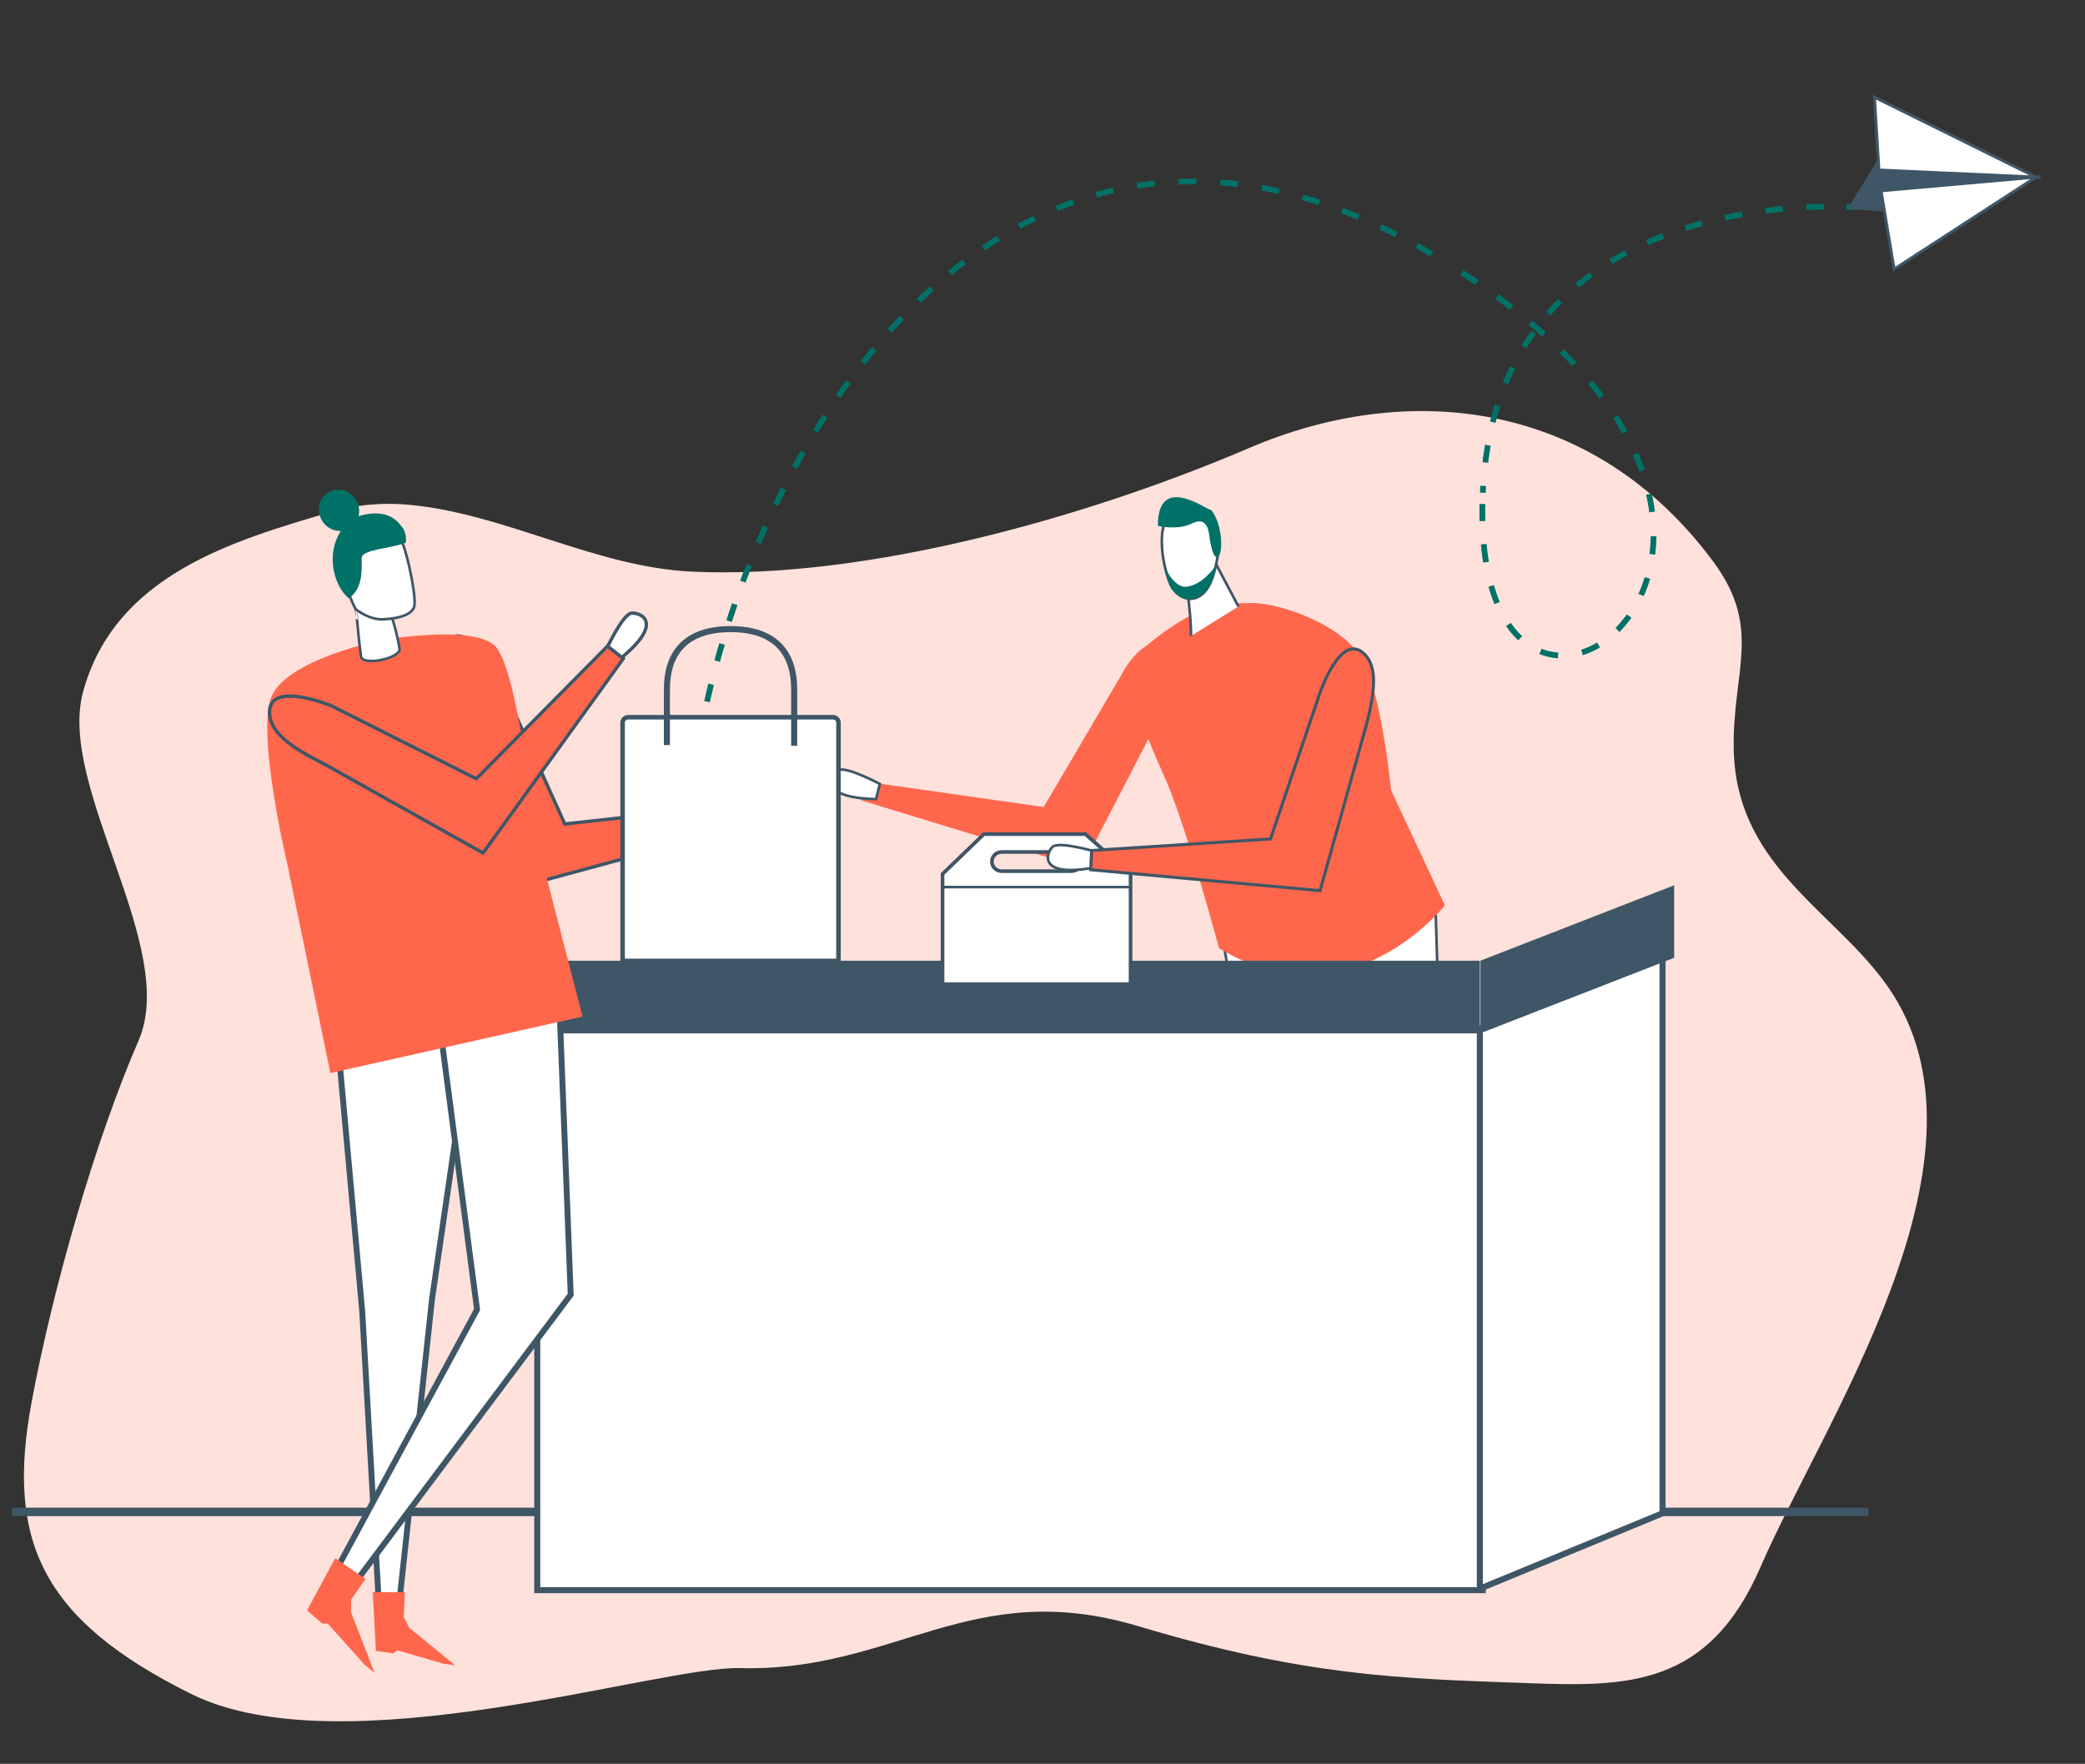 <?xml version="1.0" encoding="utf-8"?>
<!-- Generator: Adobe Illustrator 25.4.1, SVG Export Plug-In . SVG Version: 6.00 Build 0)  -->
<svg version="1.1" id="Layer_1" xmlns="http://www.w3.org/2000/svg" xmlns:xlink="http://www.w3.org/1999/xlink" x="0px" y="0px"
	 viewBox="0 0 344 291" style="enable-background:new 0 0 344 291;" xml:space="preserve">
<rect x="0" y="0" width="344" height="291" fill="#333333" stroke="none"/>
<style type="text/css">
	.st0{fill:#FF674D;}
	.st1{fill:#FEF8EA;}
	.st2{fill:none;stroke:#3F5666;stroke-width:0.963;}
	.st3{fill:#3F5666;}
	.st4{fill:#ECEEF0;}
	.st5{fill:none;stroke:#007167;stroke-width:0.95;stroke-miterlimit:10;stroke-dasharray:3.975,2.975;}
	.st6{fill:none;stroke:#007167;stroke-width:0.95;stroke-miterlimit:10;stroke-dasharray:4.073,3.073;}
	.st7{fill:none;stroke:#007167;stroke-width:0.95;stroke-miterlimit:10;stroke-dasharray:3.978,2.978;}
	.st8{fill:none;stroke:#007167;stroke-width:0.95;stroke-miterlimit:10;}
	.st9{fill:#FFFFFF;}
	.st10{fill:none;stroke:#3F5666;stroke-width:0.482;stroke-miterlimit:10;}
	.st11{fill:none;stroke:#3F5666;stroke-width:1.267;stroke-miterlimit:10;}
	.st12{fill:#D8DDE0;}
	.st13{fill:#007167;}
	.st14{fill:none;stroke:#3F5666;stroke-width:0.431;stroke-miterlimit:10;}
	.st15{fill:none;stroke:#FFFFFF;stroke-width:1.195;stroke-miterlimit:10;}
	.st16{fill:none;stroke:#3F5666;stroke-width:1.069;stroke-miterlimit:10;}
	.st17{fill:none;stroke:#007167;stroke-width:0.836;stroke-miterlimit:10;stroke-dasharray:3.897,2.897;}
	.st18{fill:none;stroke:#007167;stroke-width:0.836;stroke-miterlimit:10;stroke-dasharray:4.116,3.116;}
	.st19{fill:none;stroke:#007167;stroke-width:0.836;stroke-miterlimit:10;stroke-dasharray:4.029,3.029;}
	.st20{fill:none;stroke:#007167;stroke-width:0.836;stroke-miterlimit:10;}
	.st21{fill:none;stroke:#3F5666;stroke-width:1.355;stroke-miterlimit:10;}
	.st22{fill:none;stroke:#FFFFFF;stroke-width:1.355;stroke-miterlimit:10;}
	.st23{fill:none;stroke:#3F5666;stroke-width:0.457;stroke-miterlimit:10;}
	.st24{fill:none;stroke:#007167;stroke-width:0.457;stroke-miterlimit:10;}
	.st25{fill:none;stroke:#3F5666;stroke-width:0.608;stroke-miterlimit:10;}
	.st26{fill:none;stroke:#3F5666;stroke-width:0.5;stroke-miterlimit:10;}
	.st27{fill:none;stroke:#3F5666;stroke-width:0.497;stroke-miterlimit:10;}
	.st28{fill:none;stroke:#3F5666;stroke-width:0.355;stroke-miterlimit:10;}
	.st29{fill:#C5CCD1;}
	.st30{fill:none;stroke:#3F5666;stroke-width:0.41;stroke-miterlimit:10;}
	.st31{fill:none;stroke:#3F5666;stroke-width:0.95;stroke-linejoin:round;stroke-miterlimit:10;}
	.st32{fill:none;stroke:#3F5666;stroke-width:0.475;stroke-miterlimit:10;}
	.st33{fill:none;stroke:#3F5666;stroke-width:0.472;stroke-miterlimit:10;}
	.st34{fill:none;stroke:#3F5666;stroke-width:0.338;stroke-miterlimit:10;}
	.st35{fill:none;stroke:#3F5666;stroke-width:0.408;stroke-miterlimit:10;}
	.st36{fill:none;stroke:#3F5666;stroke-width:0.512;stroke-miterlimit:10;}
	.st37{fill:none;stroke:#3F5666;stroke-width:0.915;stroke-miterlimit:10;}
	.st38{fill:none;stroke:#3F5666;stroke-width:0.782;stroke-miterlimit:10;}
	.st39{fill:none;stroke:#007167;stroke-miterlimit:10;}
	.st40{fill:none;stroke:#3F5666;stroke-width:0.979;stroke-miterlimit:10;stroke-dasharray:6.15,3.15;}
	.st41{fill:none;stroke:#3F5666;stroke-width:0.979;stroke-miterlimit:10;stroke-dasharray:6.685,3.685;}
	.st42{fill:none;stroke:#3F5666;stroke-width:0.979;stroke-miterlimit:10;stroke-dasharray:6.096,3.096;}
	.st43{fill:none;stroke:#3F5666;stroke-width:0.979;stroke-miterlimit:10;stroke-dasharray:5.587,2.587;}
	.st44{fill:none;stroke:#3F5666;stroke-width:0.979;stroke-miterlimit:10;stroke-dasharray:5.938,2.938;}
	.st45{fill:none;stroke:#3F5666;stroke-width:0.979;stroke-miterlimit:10;}
	.st46{fill:none;stroke:#3F5666;stroke-width:1.4;stroke-miterlimit:10;}
	.st47{fill:none;stroke:#3F5666;stroke-width:1.087;stroke-miterlimit:10;stroke-dasharray:5.341,2.341;}
	.st48{fill:none;stroke:#3F5666;stroke-width:1.087;stroke-miterlimit:10;stroke-dasharray:6.835,3.835;}
	.st49{fill:none;stroke:#3F5666;stroke-width:1.087;stroke-miterlimit:10;stroke-dasharray:5.724,2.724;}
	.st50{fill:none;stroke:#3F5666;stroke-width:1.087;stroke-miterlimit:10;}
	.st51{fill:none;stroke:#3F5666;stroke-width:1.087;stroke-miterlimit:10;stroke-dasharray:6.517,3.517;}
	.st52{fill:none;stroke:#3F5666;stroke-width:1.087;stroke-miterlimit:10;stroke-dasharray:5.342,2.342;}
	.st53{fill:none;stroke:#3F5666;stroke-width:1.087;stroke-miterlimit:10;stroke-dasharray:6.832,3.832;}
	.st54{fill:none;stroke:#3F5666;stroke-miterlimit:10;}
	.st55{fill:#5C6F7D;}
	.st56{clip-path:url(#SVGID_00000062167044580353507600000002910866501073941182_);fill:#FFFFFF;}
	
		.st57{clip-path:url(#SVGID_00000062167044580353507600000002910866501073941182_);fill:none;stroke:#3F5666;stroke-width:0.546;stroke-miterlimit:10;}
	.st58{clip-path:url(#SVGID_00000062167044580353507600000002910866501073941182_);fill:#FF674D;}
	.st59{clip-path:url(#SVGID_00000062167044580353507600000002910866501073941182_);fill:#007167;}
	
		.st60{clip-path:url(#SVGID_00000062167044580353507600000002910866501073941182_);fill:none;stroke:#3F5666;stroke-width:0.478;stroke-miterlimit:10;}
	
		.st61{clip-path:url(#SVGID_00000062167044580353507600000002910866501073941182_);fill:none;stroke:#3F5666;stroke-width:0.609;stroke-miterlimit:10;}
	.st62{fill:none;stroke:#3F5666;stroke-width:1.43;stroke-miterlimit:10;}
	.st63{fill:none;stroke:#3F5666;stroke-width:1.128;stroke-miterlimit:10;}
	.st64{fill:none;stroke:#3F5666;stroke-width:0.448;stroke-miterlimit:10;}
	.st65{fill:none;stroke:#3F5666;stroke-width:0.748;stroke-miterlimit:10;}
	.st66{fill:none;stroke:#3F5666;stroke-width:0.98;}
	.st67{fill:none;stroke:#3F5666;stroke-width:0.75;stroke-miterlimit:10;}
	.st68{fill:none;stroke:#007167;stroke-width:0.846;stroke-miterlimit:10;stroke-dasharray:3.926,2.926;}
	.st69{fill:none;stroke:#007167;stroke-width:0.846;stroke-miterlimit:10;stroke-dasharray:3.948,2.948;}
	.st70{fill:none;stroke:#007167;stroke-width:0.846;stroke-miterlimit:10;stroke-dasharray:3.964,2.964;}
	.st71{fill:none;stroke:#007167;stroke-width:0.846;stroke-miterlimit:10;stroke-dasharray:4.044,3.044;}
	.st72{fill:none;stroke:#007167;stroke-width:0.846;stroke-miterlimit:10;}
	.st73{fill:none;stroke:#3F5666;stroke-width:0.461;stroke-miterlimit:10;}
	.st74{fill:none;stroke:#3F5666;stroke-width:0.392;stroke-miterlimit:10;}
	.st75{fill:none;stroke:#3F5666;}
	.st76{fill:none;stroke:#007167;stroke-width:0.846;stroke-miterlimit:10;stroke-dasharray:4.005,3.005;}
	.st77{fill:none;stroke:#007167;stroke-width:0.846;stroke-miterlimit:10;stroke-dasharray:3.999,2.999;}
	.st78{fill:none;stroke:#007167;stroke-width:0.846;stroke-miterlimit:10;stroke-dasharray:4.029,3.029;}
	.st79{fill:none;stroke:#3F5666;stroke-width:0.625;stroke-miterlimit:10;}
	.st80{fill:none;stroke:#FF674D;stroke-width:6.48;stroke-linecap:round;stroke-linejoin:round;}
	.st81{fill:none;stroke:#007167;stroke-width:0.903;stroke-miterlimit:10;stroke-dasharray:4.007,3.007;}
	.st82{fill:none;stroke:#007167;stroke-width:0.903;stroke-miterlimit:10;stroke-dasharray:4.056,3.056;}
	.st83{fill:none;stroke:#007167;stroke-width:0.903;stroke-miterlimit:10;stroke-dasharray:3.978,2.978;}
	.st84{fill:none;stroke:#007167;stroke-width:0.903;stroke-miterlimit:10;}
	.st85{fill:none;stroke:#3F5666;stroke-width:0.458;stroke-miterlimit:10;}
	.st86{fill:none;stroke:#3F5666;stroke-width:1.204;stroke-miterlimit:10;}
	.st87{fill:none;stroke:#FFFFFF;stroke-width:0.95;stroke-miterlimit:10;}
	.st88{fill:none;stroke:#3F5666;stroke-width:0.523;stroke-miterlimit:10;}
	.st89{fill:none;stroke:#3F5666;stroke-width:0.451;stroke-miterlimit:10;}
	.st90{fill:none;stroke:#3F5666;stroke-width:0.539;stroke-miterlimit:10;}
	.st91{fill:none;stroke:#3F5666;stroke-width:0.883;}
	.st92{fill:none;stroke:#3F5666;stroke-width:0.381;stroke-miterlimit:10;}
	.st93{fill:none;stroke:#3F5666;stroke-width:0.282;stroke-miterlimit:10;}
	.st94{fill:none;stroke:#007167;stroke-width:0.747;stroke-miterlimit:10;stroke-dasharray:4.045,3.045;}
	.st95{fill:none;stroke:#007167;stroke-width:0.747;stroke-miterlimit:10;stroke-dasharray:4,3;}
	.st96{fill:none;stroke:#007167;stroke-width:0.747;stroke-miterlimit:10;stroke-dasharray:4.087,3.087;}
	.st97{fill:none;stroke:#007167;stroke-width:0.747;stroke-miterlimit:10;stroke-dasharray:4.003,3.003;}
	.st98{fill:none;stroke:#007167;stroke-width:0.747;stroke-miterlimit:10;}
	.st99{fill:none;stroke:#3F5666;stroke-width:0.403;stroke-miterlimit:10;}
	.st100{fill:none;stroke:#007167;stroke-width:0.403;stroke-miterlimit:10;}
	.st101{fill:#FFE1DB;}
	.st102{fill:none;stroke:#3F5666;stroke-width:1.3;}
	.st103{fill:none;stroke:#3F5666;stroke-width:0.45;stroke-miterlimit:10;}
	.st104{fill:none;stroke:#3F5666;stroke-width:0.559;stroke-miterlimit:10;}
	.st105{fill:none;stroke:#3F5666;stroke-width:0.973;stroke-miterlimit:10;}
	.st106{fill:none;stroke:#3F5666;stroke-width:0.426;stroke-miterlimit:10;}
	.st107{fill:none;stroke:#3F5666;stroke-width:0.385;stroke-miterlimit:10;}
	.st108{fill:none;stroke:#007167;stroke-width:0.95;stroke-miterlimit:10;stroke-dasharray:2.88,3.88;}
	.st109{fill:none;stroke:#007167;stroke-width:0.95;stroke-miterlimit:10;stroke-dasharray:2.999,3.999;}
	.st110{fill:none;stroke:#007167;stroke-width:0.95;stroke-miterlimit:10;stroke-dasharray:2.946,3.946;}
	.st111{opacity:0.6;}
	.st112{fill:#FFFFFF;stroke:#3F5666;stroke-width:0.431;stroke-miterlimit:10;}
	.st113{fill:#FFFFFF;stroke:#3F5666;stroke-linejoin:round;stroke-miterlimit:10;}
	.st114{fill:none;stroke:#3F5666;stroke-linejoin:round;stroke-miterlimit:10;}
	.st115{fill:#FFFFFF;stroke:#3F5666;stroke-width:0.45;stroke-miterlimit:10;}
	.st116{fill:none;stroke:#007167;stroke-width:0.95;stroke-miterlimit:10;stroke-dasharray:3.933,2.933;}
	.st117{fill:none;stroke:#3F5666;stroke-width:1.424;stroke-miterlimit:10;}
	.st118{fill:none;stroke:#3F5666;stroke-width:0.446;stroke-miterlimit:10;}
	.st119{fill:none;stroke:#3F5666;stroke-width:0.8;stroke-miterlimit:10;}
	.st120{fill:#B2BBC2;}
	.st121{fill:none;stroke:#3F5666;stroke-width:0.633;stroke-miterlimit:10;}
	.st122{fill:none;stroke:#3F5666;stroke-width:0.46;stroke-miterlimit:10;}
	.st123{fill:none;stroke:#3F5666;stroke-width:0.845;stroke-miterlimit:10;}
	.st124{fill:none;stroke:#3F5666;stroke-width:1.4;}
	.st125{fill:#FFFFFF;stroke:#3F5666;stroke-width:0.6;stroke-miterlimit:10;}
	.st126{fill:none;stroke:#3F5666;stroke-width:0.432;stroke-miterlimit:10;}
	.st127{fill:#FEFAEF;}
	.st128{fill:none;stroke:#007167;stroke-width:0.95;stroke-miterlimit:10;stroke-dasharray:4.016,3.016;}
	.st129{fill:none;stroke:#3F5666;stroke-width:1.111;stroke-miterlimit:10;}
	.st130{fill:none;stroke:#3F5666;stroke-width:0.833;stroke-miterlimit:10;}
	.st131{fill:none;stroke:#3F5666;stroke-width:0.556;stroke-miterlimit:10;}
	.st132{fill:none;stroke:#3F5666;stroke-width:0.48;stroke-miterlimit:10;}
	.st133{fill:none;stroke:#3F5666;stroke-width:1.3;stroke-miterlimit:10;}
	.st134{fill:none;stroke:#3F5666;stroke-width:3.626;stroke-miterlimit:10;}
</style>
<g>
	<g>
		<path class="st101" d="M312.45,164.26c-8.32-13.34-25.94-20.49-26.4-40.48c-0.3-12.99,4.84-20.03-3.38-31.12
			c-19.85-26.81-50.45-29.95-76.57-18.75c-26.11,11.19-62.9,21.75-91.93,20.4c-15.81-0.74-30.5-9.36-46.15-10.98
			c-4.82-0.5-9.33-0.07-13.54,1.17c-15.79,4.65-35.53,10.28-40.78,29.67c-4.26,15.72,15.84,42.12,9.16,57.51
			c-7.12,16.41-14.1,40.62-17.63,59.56c-4.24,22.73,1.43,35.89,26.32,48.23c24.89,12.35,77.17-4.63,90.53-4.27
			c25.43,0.7,38.12-15.15,65.62-6.94c27.5,8.22,42.71,8.67,64.51,9.43c16.01,0.55,29.6,0.8,38.26-19.18
			C300.82,234.64,329.89,192.24,312.45,164.26"/>
		<line class="st124" x1="2.02" y1="249.43" x2="308.28" y2="249.43"/>
		<path class="st108" d="M300.89,34.08c-14.37,0.22-54.35,4.67-56.25,47.21"/>
		<path class="st109" d="M244.8,89.78c4.28,45.89,65.03-3.42-6.96-46.9"/>
		<path class="st110" d="M230.4,38.72c-74.89-38.19-120.59,57.05-116.87,111.3"/>
		<path class="st8" d="M113.68,151.9c0.04,0.47,0.09,0.94,0.14,1.4 M236.2,41.91c-0.41-0.24-0.82-0.48-1.24-0.72
			c-0.41-0.24-0.82-0.47-1.23-0.69 M244.58,83.15c-0.01,0.46-0.01,0.91-0.01,1.38c0,0.49,0.01,0.96,0.02,1.44 M305.98,34.19
			c0,0-0.49-0.04-1.38-0.07"/>
	</g>
	<polygon class="st3" points="310.93,34.9 304.81,34.49 309.88,26.24 335.92,29.22 	"/>
	<polygon class="st9" points="312.51,44.4 335.92,29.22 310.35,31.48 	"/>
	<polygon class="st10" points="312.51,44.4 335.92,29.22 310.35,31.48 	"/>
	<polygon class="st9" points="335.92,29.22 310,28.05 309.26,16.03 	"/>
	<polygon class="st10" points="335.92,29.22 310,28.05 309.26,16.03 	"/>
	<polygon class="st9" points="236.83,149.31 238.37,198.66 225.14,241.71 221.17,239.87 228.05,201.57 215.87,161.68 	"/>
	<polygon class="st14" points="236.83,149.31 238.37,198.66 225.14,241.71 221.17,239.87 228.05,201.57 215.87,161.68 	"/>
	<polygon class="st9" points="218.9,160.23 218.9,199.71 223.6,238.01 218.9,238.01 209.56,199.11 201.1,151.37 	"/>
	<polygon class="st14" points="218.9,160.23 218.9,199.71 223.6,238.01 218.9,238.01 209.56,199.11 201.1,151.37 	"/>
	<g>
		<path class="st0" d="M191.54,117.93l-13.07,25.23l-36.35-11.11l0.8-3.08l29.28,4.17l12.82-21.8c0,0,3.73-7.67,8.65-4.78
			C193.67,106.56,194.13,112.71,191.54,117.93"/>
		<path class="st0" d="M206.41,99.49c4.74-0.08,15.52,3.66,18.57,9.66c3.05,6,4.53,21.23,4.53,21.23l8.88,18.98
			c0,0-15.86,20.15-37.27,7.06c0,0-5.21-19.48-8.74-27.69c-2.06-4.78-8.69-17.78-2.93-22.45C197.87,99.44,201.59,99.58,206.41,99.49
			"/>
		<path class="st9" d="M196.5,104.92c0.06-3.72-1.05-10.84-1.05-10.84l5.1-1.16l3.78,7.14"/>
		<path class="st14" d="M196.5,104.92c0.06-3.72-1.05-10.84-1.05-10.84l5.1-1.16l3.78,7.14"/>
		<path class="st9" d="M198.6,84.22c0.98,1.41,2.91,4.17,2.5,6.42c-0.41,2.26-0.9,6.21-3.05,7.63c-2.14,1.41-4.01-0.36-4.6-1.21
			c-0.96-1.38-3.4-9.75-0.08-12.68C195.86,82.18,197.85,83.14,198.6,84.22"/>
		<path class="st14" d="M198.6,84.22c0.98,1.41,2.91,4.17,2.5,6.42c-0.41,2.26-0.9,6.21-3.05,7.63c-2.14,1.41-4.01-0.36-4.6-1.21
			c-0.96-1.38-3.4-9.75-0.08-12.68C195.86,82.18,197.85,83.14,198.6,84.22z"/>
		<path class="st13" d="M191.03,86.75c0,0,3.23,0.82,5.68-0.41c2.44-1.23,2.7,1.41,2.76,1.7c0.07,0.28,0.45,4.03,1.36,3.88
			c0.92-0.15,1.08-4.97-0.93-7.72C198.68,83.88,191.03,78.13,191.03,86.75"/>
		<path class="st13" d="M200.53,93.38c0,0-2.04,3.14-4.82,3.42c-1.76,0.18-3.32-2.6-3.46-3.25c-0.13-0.64,0.47,5.87,4.29,5.23
			C200.35,98.14,200.53,93.38,200.53,93.38"/>
		<path class="st9" d="M145.17,129.34c0,0-5.6-3-6.86-2.26c-1.07,0.62-3.75,4.51,6.22,4.76L145.17,129.34z"/>
		<path class="st14" d="M145.17,129.34c0,0-5.6-3-6.86-2.26c-1.07,0.62-3.75,4.51,6.22,4.76L145.17,129.34z"/>
	</g>
	<rect x="84.81" y="158.5" class="st3" width="159.35" height="11.96"/>
	<rect x="88.64" y="169.98" class="st9" width="156" height="92.36"/>
	<rect x="88.64" y="169.98" class="st75" width="156" height="92.36"/>
	<polygon class="st9" points="274.3,157.3 274.3,249.66 244.16,262.1 244.16,169.74 	"/>
	<polygon class="st75" points="274.3,157.3 274.3,249.66 244.16,262.1 244.16,169.74 	"/>
	<polygon class="st3" points="276.22,146.05 276.22,158.02 244.26,170.46 244.26,158.49 	"/>
	<g>
		<path class="st9" d="M123.13,132.92c0,0,5.86-2.9,7.14-2.11c1.08,0.67,3.72,4.75-6.56,4.68L123.13,132.92z"/>
		<path class="st104" d="M123.13,132.92c0,0,5.86-2.9,7.14-2.11c1.08,0.67,3.72,4.75-6.56,4.68L123.13,132.92z"/>
		<path class="st0" d="M75.19,118.17l11.15,27.99l38.18-10.37l-0.74-3.23l-30.6,3.38l-11.01-24.41c0,0-5.55-10.2-8.84-5.26
			C71.67,108.78,72.66,112.64,75.19,118.17"/>
		<path class="st104" d="M75.19,118.17l11.15,27.99l38.18-10.37l-0.74-3.23l-30.6,3.38l-11.01-24.41c0,0-5.55-10.2-8.84-5.26
			C71.67,108.78,72.66,112.64,75.19,118.17z"/>
	</g>
	<polygon class="st9" points="54.2,155.12 59.76,216.31 62.63,266.77 65.62,266.77 71.28,214.32 79.9,155.12 	"/>
	<polygon class="st105" points="54.2,155.12 59.76,216.31 62.63,266.77 65.62,266.77 71.28,214.32 79.9,155.12 	"/>
	<polygon class="st9" points="92.1,160.66 94.16,213.59 57.92,262 55.09,259.74 78.71,216.04 71.84,163.68 71.84,160.66 	"/>
	<polygon class="st105" points="92.1,160.66 94.16,213.59 57.92,262 55.09,259.74 78.71,216.04 71.84,163.68 71.84,160.66 	"/>
	<g>
		<path class="st0" d="M54.51,177.04l41.6-9.33l-7.9-30.59c0,0-2.76-27.26-6.67-30.68c-3.91-3.42-18.59-0.83-18.59-0.83
			s-15.8,3.17-18.21,9.45c-2.41,6.28,2.71,27.71,2.71,27.71L54.51,177.04z"/>
		<path class="st9" d="M59.57,108.32c0.23,1.61,6.62,0.29,6.35-1.31c-0.76-4.65-2.27-7.87-2.27-7.87l-5.08-0.77
			C58.58,98.36,59.08,104.95,59.57,108.32"/>
		<path class="st106" d="M59.57,108.32c0.23,1.61,6.62,0.29,6.35-1.31c-0.76-4.65-2.27-7.87-2.27-7.87l-5.08-0.77
			C58.58,98.36,59.08,104.95,59.57,108.32z"/>
		<path class="st9" d="M63.45,102.16c0.46-0.05,4.72-0.2,4.94-2.35c0.22-2.15-1.53-10.46-2.86-12.06c-1.33-1.6-4.72-2.01-6.08-1.06
			c-1.35,0.94-4.48,6.97-0.76,13.81C58.69,100.5,60.98,102.41,63.45,102.16"/>
		<path class="st106" d="M63.45,102.16c0.46-0.05,4.72-0.2,4.94-2.35c0.22-2.15-1.53-10.46-2.86-12.06
			c-1.33-1.6-4.72-2.01-6.08-1.06c-1.35,0.94-4.48,6.97-0.76,13.81C58.69,100.5,60.98,102.41,63.45,102.16z"/>
		<path class="st13" d="M66.13,86.72c0,0,1.08,0.94,0.82,2.81c-2.18,0.94-7.25,1.08-7.28,2.52c-0.04,1.44,0.41,4.97-2.14,6.66
			c-3.06-2.63-4.23-9.65,0.78-13.23C58.32,85.48,63.54,83.08,66.13,86.72"/>
		<path class="st13" d="M57.66,87.17c1.57-0.9,2.07-2.97,1.11-4.62c-0.95-1.65-2.99-2.25-4.56-1.34c-1.57,0.9-2.07,2.97-1.12,4.62
			C54.05,87.48,56.09,88.08,57.66,87.17"/>
	</g>
	<polygon class="st0" points="55.31,257.07 60.3,260.49 57.95,263.87 57.9,265.93 61.81,276.03 60.1,274.58 54.07,267.86 
		53.14,267.84 50.66,265.68 	"/>
	<polygon class="st0" points="61.5,262.65 66.8,262.69 66.61,266.79 67.52,268.55 75.09,274.74 73.16,274.48 65.57,272.27 
		64.86,272.77 62.02,272.36 	"/>
	<g>
		<path class="st9" d="M99.96,107.29c0,0,2.73-5.94,4.22-6.13c1.26-0.16,5.88,1.35-2.16,7.77L99.96,107.29z"/>
		<path class="st104" d="M99.96,107.29c0,0,2.73-5.94,4.22-6.13c1.26-0.16,5.88,1.35-2.16,7.77L99.96,107.29z"/>
		<path class="st0" d="M53.42,126l26.28,14.73l23.14-32.08l-2.61-2.05l-21.65,21.88l-23.91-12.04c0,0-10.73-4.44-10.18,1.48
			C44.78,120.92,47.98,123.3,53.42,126"/>
		<path class="st104" d="M53.42,126l26.28,14.73l23.14-32.08l-2.61-2.05l-21.65,21.88l-23.91-12.04c0,0-10.73-4.44-10.18,1.48
			C44.78,120.92,47.98,123.3,53.42,126z"/>
		<path class="st9" d="M138.34,158.53h-35.62v-39.31c0-0.49,0.4-0.89,0.89-0.89h33.84c0.49,0,0.89,0.4,0.89,0.89V158.53z"/>
		<path class="st67" d="M138.34,158.53h-35.62v-39.31c0-0.49,0.4-0.89,0.89-0.89h33.84c0.49,0,0.89,0.4,0.89,0.89V158.53z"/>
		<path class="st54" d="M131.03,123.04v-8.84c0-2.25,0.16-10.41-10.5-10.41s-10.5,8.16-10.5,10.41v8.72"/>
		<path class="st125" d="M178.4,142.14c0,0.87-0.72,1.58-1.61,1.58h-11.53c-0.89,0-1.61-0.71-1.61-1.58c0-0.87,0.72-1.58,1.61-1.58
			h11.53C177.67,140.55,178.4,141.26,178.4,142.14 M186.53,162.36v-18.17l-7.46-6.58h-16.74l-6.82,6.58v18.17H186.53z"/>
		<path class="st126" d="M178.4,142.14c0,0.87-0.72,1.58-1.61,1.58h-11.53c-0.89,0-1.61-0.71-1.61-1.58c0-0.87,0.72-1.58,1.61-1.58
			h11.53C177.67,140.55,178.4,141.26,178.4,142.14z"/>
	</g>
	<line class="st126" x1="155.5" y1="146.35" x2="186.53" y2="146.35"/>
	<g>
		<path class="st9" d="M180.83,140.53c0,0-6.08-1.8-7.17-0.82c-0.92,0.83-2.76,5.2,7.06,3.39L180.83,140.53z"/>
		<path class="st14" d="M180.83,140.53c0,0-6.08-1.8-7.17-0.82c-0.92,0.83-2.76,5.2,7.06,3.39L180.83,140.53z"/>
		<path class="st0" d="M225.44,119.57l-7.64,27.37l-37.85-3.45l0.16-3.18l29.51-1.9l8.1-23.95c0,0,3.54-10.58,7.49-6.45
			C227.2,110.1,226.91,113.92,225.44,119.57"/>
		<path class="st26" d="M225.44,119.57l-7.64,27.37l-37.85-3.45l0.16-3.18l29.51-1.9l8.1-23.95c0,0,3.54-10.58,7.49-6.45
			C227.2,110.1,226.91,113.92,225.44,119.57z"/>
	</g>
</g>
</svg>
